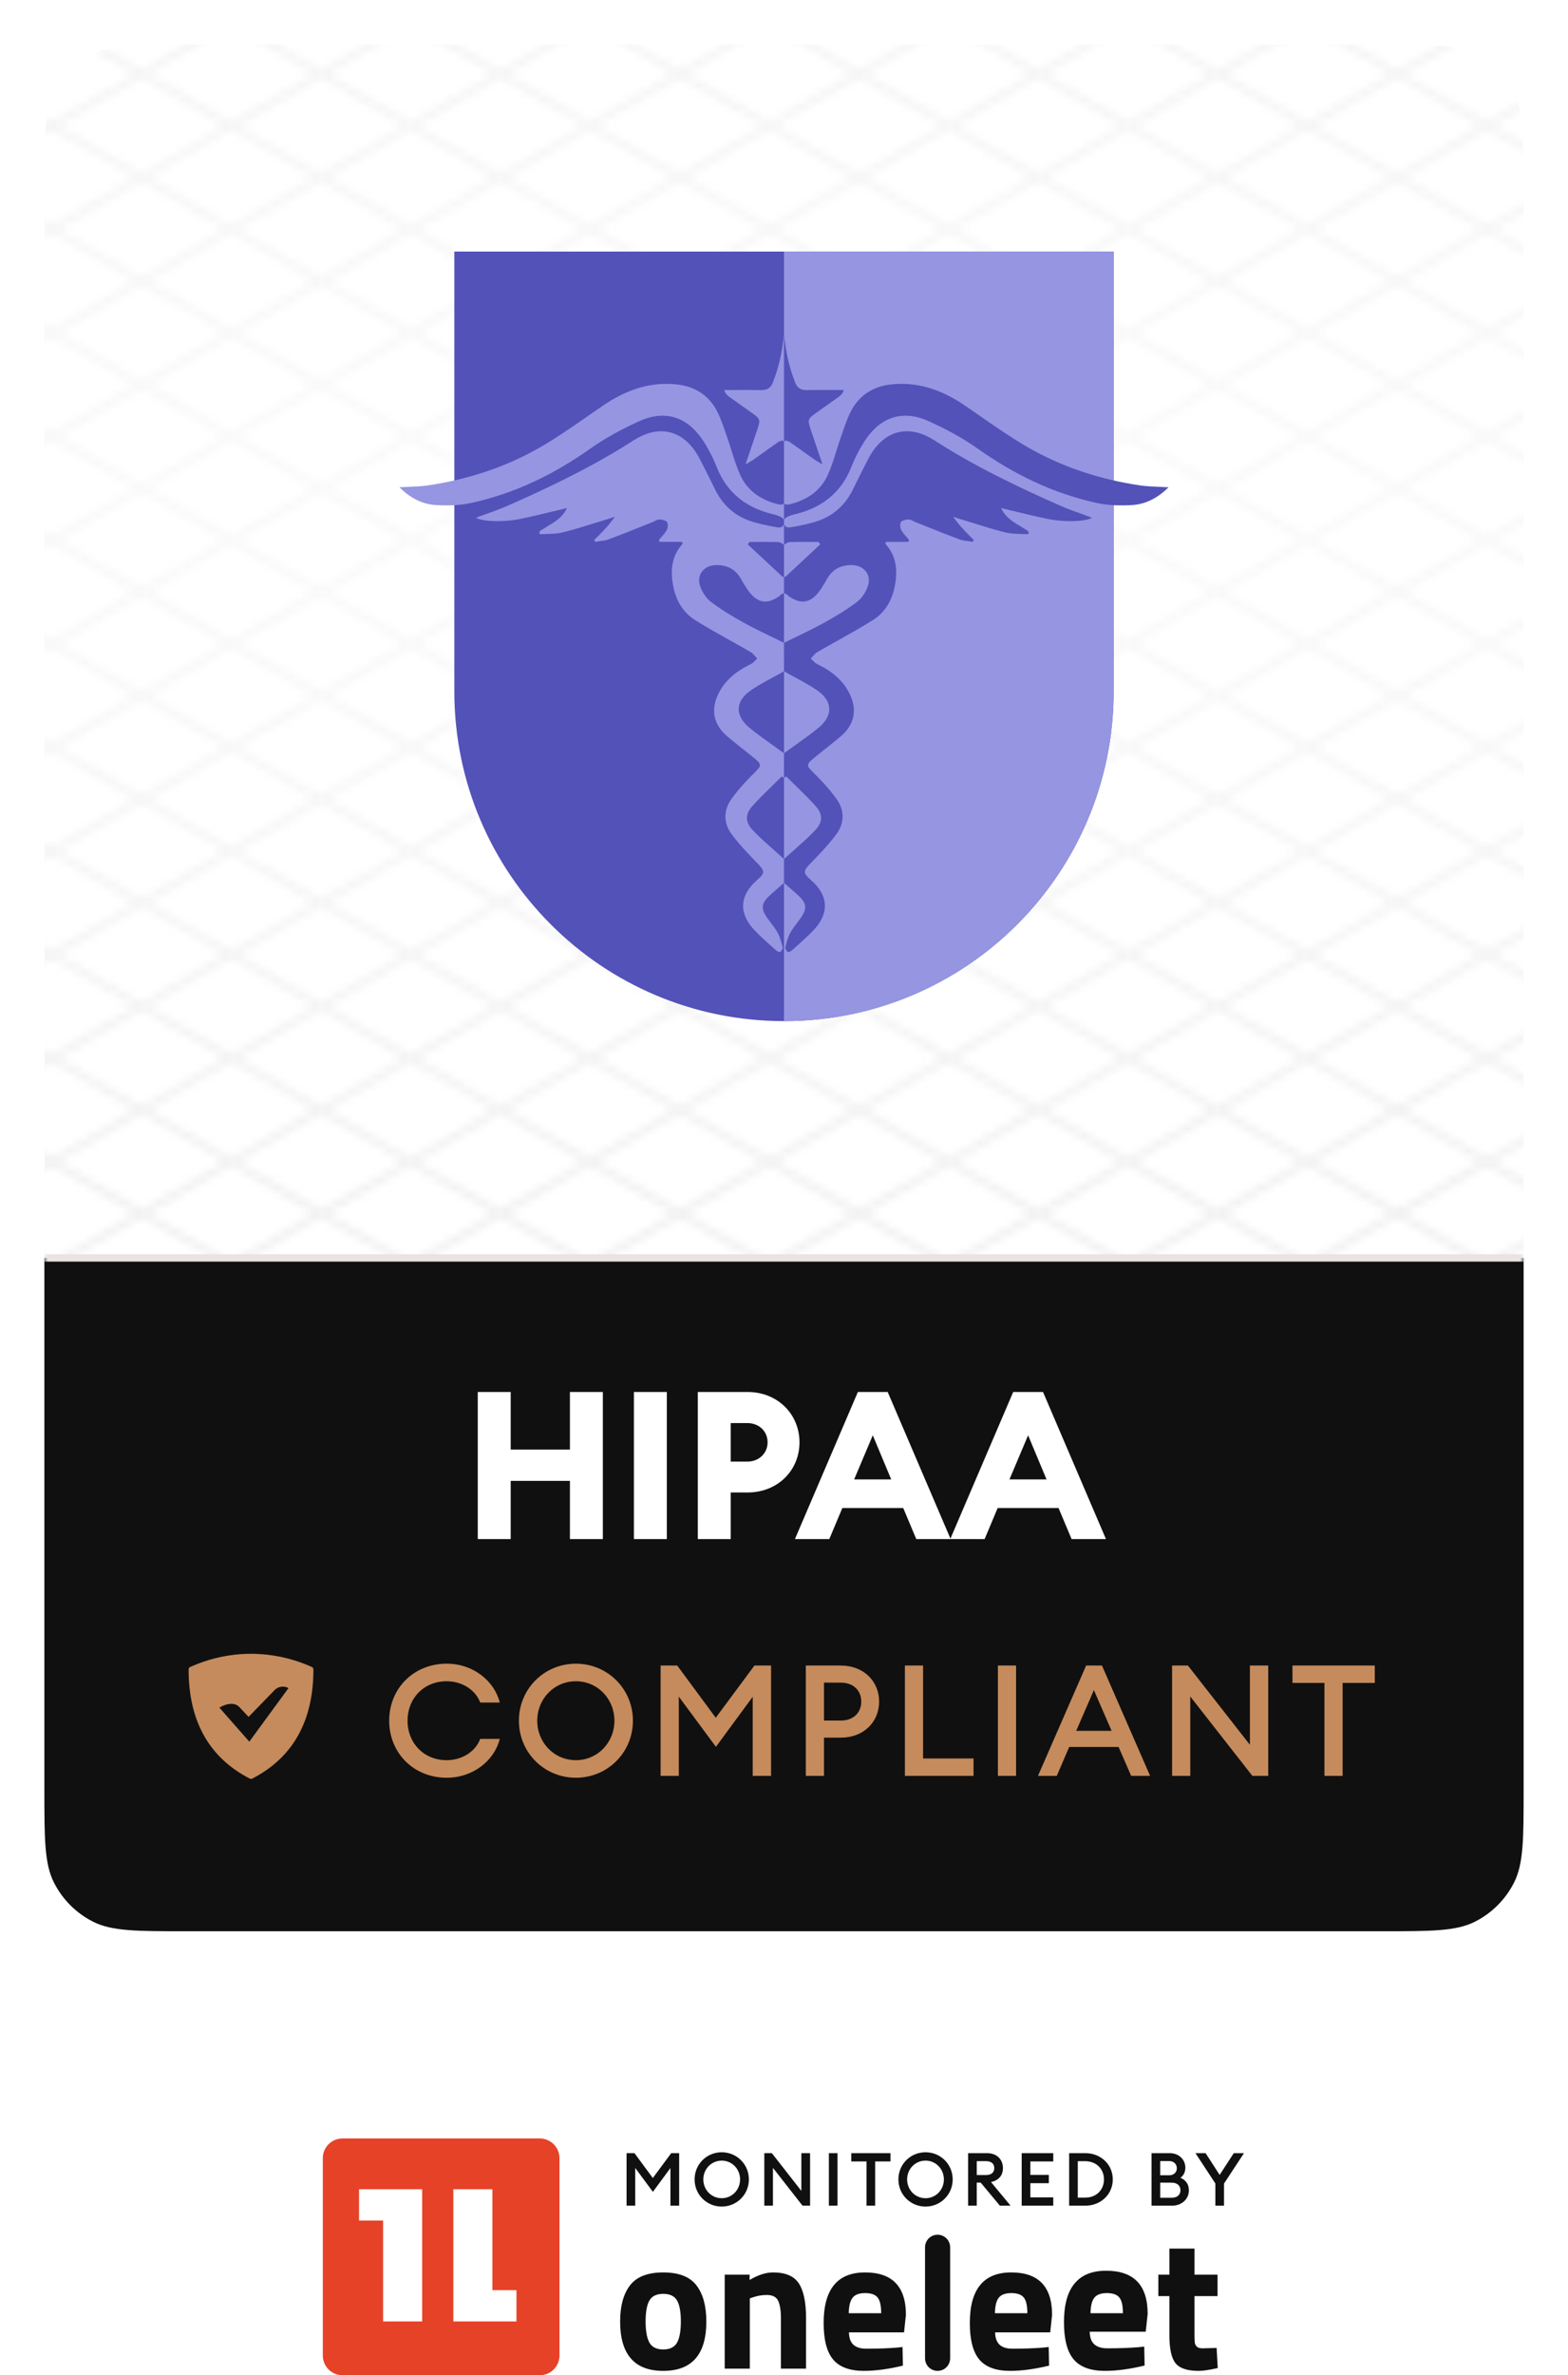 <svg width="212" height="321" viewBox="0 0 212 321" fill="none" xmlns="http://www.w3.org/2000/svg">
<g filter="url(#filter0_dd_176_13072)">
<g clip-path="url(#clip0_176_13072)">
<path d="M6 25.2C6 18.479 6 15.119 7.308 12.552C8.458 10.294 10.294 8.458 12.552 7.308C15.119 6 18.479 6 25.2 6H186.8C193.521 6 196.881 6 199.448 7.308C201.706 8.458 203.542 10.294 204.692 12.552C206 15.119 206 18.479 206 25.2V241.8C206 248.521 206 251.881 204.692 254.448C203.542 256.706 201.706 258.542 199.448 259.692C196.881 261 193.521 261 186.8 261H25.2C18.479 261 15.119 261 12.552 259.692C10.294 258.542 8.458 256.706 7.308 254.448C6 251.881 6 248.521 6 241.8V25.2Z" fill="white"/>
<g clip-path="url(#clip1_176_13072)">
<mask id="mask0_176_13072" style="mask-type:alpha" maskUnits="userSpaceOnUse" x="-212" y="-89" width="656" height="380">
<path d="M67.651 -88.006L-211.266 73.026M79.775 -81.006L-199.141 80.026M91.9 -74.006L-187.017 87.026M104.024 -67.006L-174.893 94.026M116.149 -60.006L-162.768 101.026M128.273 -53.006L-150.644 108.026M140.397 -46.006L-138.52 115.026M152.522 -39.006L-126.395 122.026M164.646 -32.006L-114.271 129.026M176.77 -25.006L-102.147 136.026M188.895 -18.006L-90.022 143.026M201.019 -11.006L-77.898 150.026M213.143 -4.006L-65.773 157.026M225.268 2.994L-53.649 164.026M237.392 9.994L-41.525 171.026M249.516 16.994L-29.401 178.026M261.641 23.994L-17.276 185.026M273.765 30.994L-5.152 192.026M285.89 37.994L6.973 199.026M298.014 44.994L19.097 206.026M310.138 51.994L31.221 213.026M322.263 58.994L43.346 220.026M334.387 65.994L55.47 227.026M346.511 72.994L67.594 234.026M358.636 79.994L79.719 241.026M370.76 86.994L91.843 248.026M382.884 93.994L103.967 255.026M395.009 100.994L116.092 262.026M407.133 107.994L128.216 269.026M419.257 114.994L140.341 276.026M431.382 121.994L152.465 283.026M443.506 128.994L164.589 290.026M443.528 129.013L68.222 -87.67M431.404 136.013L56.098 -80.67M419.28 143.013L43.974 -73.67M407.155 150.013L31.849 -66.67M395.031 157.013L19.725 -59.67M382.906 164.013L7.601 -52.67M370.782 171.013L-4.524 -45.67M358.658 178.013L-16.648 -38.67M346.533 185.013L-28.772 -31.67M334.409 192.013L-40.897 -24.67M322.285 199.013L-53.021 -17.67M310.16 206.013L-65.145 -10.67M298.036 213.013L-77.27 -3.67M285.912 220.013L-89.394 3.33M273.787 227.013L-101.519 10.33M261.663 234.013L-113.643 17.33M249.538 241.013L-125.767 24.33M237.414 248.013L-137.892 31.33M225.29 255.013L-150.016 38.33M213.165 262.013L-162.14 45.33M201.041 269.013L-174.265 52.33M188.917 276.013L-186.389 59.33M176.792 283.013L-198.513 66.33M164.668 290.013L-210.638 73.33" stroke="#F2EFEE"/>
</mask>
<g mask="url(#mask0_176_13072)">
<rect x="5.594" y="6" width="201.871" height="165.001" fill="url(#paint0_radial_176_13072)"/>
</g>
</g>
<mask id="path-4-outside-1_176_13072" maskUnits="userSpaceOnUse" x="6" y="169" width="200" height="92" fill="black">
<rect fill="white" x="6" y="169" width="200" height="92"/>
<path d="M6 170H206V261H6V170Z"/>
</mask>
<path d="M6 170H206V261H6V170Z" fill="#111010"/>
<path d="M6 170.5H206V169.5H6V170.5Z" fill="#E9E4E2" mask="url(#path-4-outside-1_176_13072)"/>
<path d="M64.596 208V188.12H69.048V195.904H77.056V188.12H81.508V208H77.056V200.132H69.048V208H64.596ZM85.706 208V188.12H90.157V208H85.706ZM108.094 194.924C108.094 198.76 105.098 201.7 101.094 201.7H98.798V208H94.346V188.12H101.094C105.098 188.12 108.094 191.088 108.094 194.924ZM103.782 194.924C103.782 193.44 102.634 192.32 101.038 192.32H98.798V197.528H101.038C102.634 197.528 103.782 196.38 103.782 194.924ZM107.476 208L115.988 188.12H120.02L128.532 208H123.884L122.12 203.8H113.888L112.124 208H107.476ZM118.004 193.972L115.484 199.936H120.496L118.004 193.972ZM128.476 208L136.988 188.12H141.02L149.532 208H144.884L143.12 203.8H134.888L133.124 208H128.476ZM139.004 193.972L136.484 199.936H141.496L139.004 193.972Z" fill="white"/>
<g clip-path="url(#clip2_176_13072)">
<path d="M42.178 225.293C39.589 224.119 36.78 223.508 33.938 223.5C31.095 223.508 28.286 224.119 25.697 225.293C25.638 225.323 25.589 225.368 25.554 225.424C25.519 225.479 25.501 225.544 25.5 225.609C25.5 232.641 28.312 237.563 33.783 240.375C33.831 240.398 33.884 240.41 33.938 240.41C33.991 240.41 34.044 240.398 34.092 240.375C39.562 237.563 42.375 232.641 42.375 225.609C42.374 225.544 42.356 225.479 42.321 225.424C42.286 225.368 42.237 225.323 42.178 225.293ZM32.391 230.728L33.607 232.029L37.242 228.288C37.489 228.093 37.788 227.974 38.101 227.946C38.415 227.919 38.73 227.984 39.007 228.134L33.706 235.376L29.663 230.777C29.663 230.777 31.399 229.659 32.391 230.728Z" fill="#C58B5C"/>
</g>
<path d="M60.391 240.252C55.938 240.252 52.62 236.913 52.62 232.545C52.62 228.177 55.938 224.838 60.391 224.838C63.981 224.838 66.838 227.169 67.573 230.088H64.927C64.296 228.387 62.49 227.211 60.391 227.211C57.282 227.211 55.099 229.542 55.099 232.545C55.099 235.548 57.282 237.879 60.391 237.879C62.49 237.879 64.296 236.703 64.927 235.002H67.573C66.838 237.921 63.981 240.252 60.391 240.252ZM77.866 237.879C80.806 237.879 83.074 235.485 83.074 232.545C83.074 229.605 80.806 227.211 77.866 227.211C74.905 227.211 72.637 229.605 72.637 232.545C72.637 235.485 74.905 237.879 77.866 237.879ZM77.866 240.252C73.582 240.252 70.159 236.85 70.159 232.545C70.159 228.24 73.582 224.838 77.866 224.838C82.129 224.838 85.573 228.24 85.573 232.545C85.573 236.85 82.129 240.252 77.866 240.252ZM89.319 225.09H91.566L96.774 232.146L102.003 225.09H104.25V240H101.772V229.311L96.795 236.073L91.776 229.29V240H89.319V225.09ZM118.861 229.962C118.861 232.713 116.761 234.834 113.695 234.834H111.406V240H108.949V225.09H113.695C116.761 225.09 118.861 227.211 118.861 229.962ZM116.446 229.962C116.446 228.513 115.438 227.4 113.674 227.4H111.406V232.524H113.674C115.438 232.524 116.446 231.411 116.446 229.962ZM122.345 240V225.09H124.802V237.648H131.627V240H122.345ZM134.92 240V225.09H137.377V240H134.92ZM140.338 240L146.848 225.09H148.99L155.5 240H152.938L151.237 236.094H144.559L142.879 240H140.338ZM147.898 228.408L145.504 233.91H150.292L147.898 228.408ZM171.47 240H169.328L160.928 229.269V240H158.471V225.09H160.613L168.992 235.8V225.09H171.47V240ZM179.071 240V227.442H174.745V225.09H185.875V227.442H181.528V240H179.071Z" fill="#C58B5C"/>
<g clip-path="url(#clip3_176_13072)">
<path d="M61.428 34H150.571V93.428C150.571 118.045 130.616 138 106 138C81.384 138 61.428 118.045 61.428 93.428V34Z" fill="#5352B9"/>
<path fill-rule="evenodd" clip-rule="evenodd" d="M106 138C130.616 138 150.572 118.045 150.572 93.428V34H106V138Z" fill="#9595E2"/>
<path d="M106.016 119.333C106.838 120.056 107.528 120.615 108.157 121.239C109.032 122.11 109.088 122.812 108.4 123.855C108.075 124.345 107.7 124.802 107.356 125.279C107.185 125.52 107.019 125.766 106.875 126.024C106.541 126.629 106.359 127.326 106.184 128.003L106.175 128.036C106.131 128.208 106.334 128.514 106.513 128.642C106.606 128.707 106.931 128.565 107.078 128.434L107.797 127.787C108.572 127.092 109.351 126.397 110.06 125.638C112.151 123.39 111.992 120.992 109.691 118.982C108.516 117.954 108.557 117.73 109.666 116.591C110.138 116.105 110.61 115.617 111.073 115.119C111.77 114.365 112.445 113.589 113.057 112.771C114.214 111.227 114.201 109.488 113.073 107.93C112.173 106.689 111.113 105.543 110.02 104.457C109.026 103.471 108.957 103.333 110.06 102.427C110.569 102.01 111.085 101.601 111.601 101.192C112.279 100.654 112.958 100.115 113.62 99.559C115.558 97.936 115.961 95.886 114.811 93.639C113.876 91.817 112.342 90.639 110.51 89.766C110.273 89.654 110.079 89.456 109.885 89.257L109.619 88.995C109.713 88.902 109.801 88.801 109.888 88.7C110.079 88.482 110.269 88.264 110.507 88.126C111.426 87.592 112.354 87.073 113.283 86.555C114.88 85.664 116.477 84.772 118.021 83.801C119.965 82.577 120.843 80.62 121.103 78.393C121.315 76.582 121.006 74.901 119.684 73.475L119.812 73.226H122.825L122.894 72.95L122.572 72.574C122.306 72.278 122.04 71.983 121.862 71.644C121.7 71.34 121.634 70.798 121.809 70.559C121.987 70.309 122.503 70.215 122.875 70.207C123.166 70.2 123.46 70.432 123.753 70.55L125.328 71.179C126.782 71.761 128.235 72.342 129.701 72.888C130.089 73.033 130.514 73.087 130.936 73.141C131.13 73.166 131.323 73.191 131.514 73.225L131.652 72.968C131.117 72.439 130.582 71.911 130.076 71.351C129.648 70.875 129.242 70.376 128.873 69.835L129.548 70.063L131.483 70.661C132.942 71.118 134.402 71.574 135.887 71.945C136.884 72.194 137.962 72.126 139.006 72.203L139.087 71.857C137.84 70.89 136.149 70.394 135.355 68.664L137.374 69.149C138.812 69.498 140.191 69.832 141.582 70.117C143.944 70.604 146.67 70.505 147.661 69.972L146.285 69.472C145.291 69.116 144.307 68.764 143.354 68.343C137.493 65.758 131.739 62.988 126.344 59.519C122.734 57.199 119.39 58.212 117.415 61.976C116.699 63.342 116.014 64.725 115.336 66.111C114.348 68.13 112.823 69.607 110.685 70.367C109.494 70.79 108.228 71.035 106.978 71.253C106.7 71.301 106.212 71.37 106.016 70.854V73.64C106.15 73.471 106.535 73.273 106.769 73.264C107.704 73.227 108.638 73.232 109.576 73.237L110.673 73.241L110.901 73.57L106.178 77.969L106.016 77.915V80.212C106.1 80.218 106.178 80.198 106.216 80.228C108.138 81.854 109.66 81.638 111.035 79.533C111.31 79.111 111.576 78.679 111.82 78.239C112.179 77.595 112.639 77.129 113.192 76.822C113.745 76.517 114.392 76.371 115.123 76.368C116.727 76.361 117.827 77.577 117.371 79.099C117.124 79.919 116.58 80.799 115.905 81.316C114.505 82.391 112.967 83.311 111.413 84.169C110.191 84.843 108.932 85.451 107.678 86.057L106.016 86.866L106 90.722C107.513 91.579 109.051 92.323 110.444 93.271C112.626 94.757 112.679 96.727 110.613 98.403C109.623 99.207 108.579 99.951 107.5 100.72L106 101.798L106.006 105.138L106.303 104.932C106.863 105.492 107.435 106.042 108 106.596C108.8 107.379 109.595 108.17 110.335 109.007C111.245 110.036 111.242 111.123 110.26 112.157C109.863 112.574 109.451 112.977 109.032 113.369C108.016 114.321 106.966 115.209 106.006 116.084L106.016 119.333Z" fill="#5352B9"/>
<path d="M106.016 70.248C106.294 69.744 107.307 69.544 107.56 69.481C111.145 68.598 113.714 66.591 115.092 63.139C115.627 61.804 116.292 60.487 117.108 59.303C119.168 56.315 122.125 55.393 125.472 56.882C127.842 57.937 130.167 59.197 132.274 60.688C137.14 64.128 142.397 66.676 148.239 67.963C149.827 68.313 151.533 68.363 153.165 68.247C154.99 68.117 156.581 67.251 158 65.852C157.547 65.825 157.112 65.807 156.687 65.79C155.803 65.754 154.968 65.721 154.149 65.6C148.792 64.808 143.694 63.161 139.022 60.478C137.193 59.427 135.44 58.249 133.699 57.048C132.614 56.3 131.536 55.542 130.448 54.801C127.582 52.849 124.5 51.659 120.943 51.909C118.277 52.096 116.23 53.26 115.027 55.623C114.445 56.765 114.067 58.01 113.639 59.224C113.433 59.81 113.248 60.405 113.064 61C112.723 62.085 112.383 63.169 111.917 64.198C110.982 66.261 109.222 67.504 107.013 68.089C106.763 68.155 106.45 68.244 106.225 68.17C106.141 68.142 106.069 68.09 106.016 68.007V70.248Z" fill="#5352B9"/>
<path d="M106.016 59.687V45.143C106.172 46.966 106.503 48.767 107.088 50.532L107.469 51.599C107.729 52.389 108.25 52.743 109.119 52.722C110.288 52.694 111.457 52.699 112.626 52.706L114.08 52.71C113.942 53.161 113.72 53.393 113.464 53.579C112.432 54.324 111.395 55.059 110.354 55.789C109.21 56.593 109.16 56.721 109.61 58.059L111.204 62.762C110.679 62.45 110.385 62.299 110.119 62.11C109.376 61.589 108.641 61.059 107.903 60.534L106.853 59.792C106.75 59.72 106.644 59.658 106.541 59.615C106.325 59.527 106.128 59.523 106.016 59.687Z" fill="#5352B9"/>
<path d="M105.984 119.333C105.162 120.056 104.472 120.615 103.843 121.239C102.968 122.11 102.912 122.812 103.6 123.855C103.925 124.345 104.3 124.802 104.644 125.279C104.815 125.52 104.981 125.766 105.125 126.024C105.459 126.629 105.641 127.326 105.816 128.003L105.825 128.036C105.869 128.208 105.666 128.514 105.487 128.642C105.394 128.707 105.069 128.565 104.922 128.434L104.203 127.787C103.428 127.092 102.649 126.397 101.94 125.638C99.849 123.39 100.008 120.992 102.309 118.982C103.484 117.954 103.443 117.73 102.334 116.591C101.862 116.105 101.39 115.617 100.927 115.119C100.23 114.365 99.555 113.589 98.942 112.771C97.786 111.227 97.799 109.488 98.927 107.93C99.827 106.689 100.887 105.543 101.98 104.457C102.974 103.471 103.043 103.333 101.94 102.427C101.43 102.01 100.915 101.601 100.399 101.192C99.721 100.654 99.042 100.115 98.38 99.559C96.442 97.936 96.039 95.886 97.189 93.639C98.124 91.817 99.658 90.639 101.49 89.766C101.727 89.654 101.921 89.456 102.115 89.257L102.381 88.995C102.287 88.902 102.199 88.801 102.112 88.7C101.921 88.482 101.731 88.264 101.493 88.126C100.574 87.592 99.646 87.073 98.717 86.555C97.12 85.664 95.523 84.772 93.979 83.801C92.035 82.577 91.157 80.62 90.897 78.393C90.685 76.582 90.994 74.901 92.316 73.475L92.188 73.226H89.175L89.106 72.95L89.428 72.574C89.694 72.278 89.96 71.983 90.138 71.644C90.3 71.34 90.366 70.798 90.191 70.559C90.013 70.309 89.497 70.215 89.125 70.207C88.834 70.2 88.54 70.432 88.247 70.55L86.672 71.179C85.218 71.761 83.765 72.342 82.299 72.888C81.911 73.033 81.486 73.087 81.064 73.141C80.871 73.166 80.677 73.191 80.486 73.225L80.348 72.968C80.883 72.439 81.418 71.911 81.924 71.351C82.352 70.875 82.758 70.376 83.127 69.835L82.452 70.063L80.517 70.661C79.058 71.118 77.598 71.574 76.113 71.945C75.116 72.194 74.038 72.126 72.994 72.203L72.913 71.857C74.16 70.89 75.851 70.394 76.645 68.664L74.626 69.149C73.188 69.498 71.809 69.832 70.419 70.117C68.056 70.604 65.33 70.505 64.339 69.972L65.715 69.472C66.709 69.116 67.693 68.764 68.646 68.343C74.507 65.758 80.261 62.988 85.656 59.519C89.266 57.199 92.61 58.212 94.585 61.976C95.301 63.342 95.986 64.725 96.664 66.111C97.652 68.13 99.177 69.607 101.315 70.367C102.506 70.79 103.772 71.035 105.022 71.253C105.3 71.301 105.788 71.37 105.984 70.854V73.64C105.85 73.471 105.465 73.273 105.231 73.264C104.296 73.227 103.362 73.232 102.424 73.237L101.327 73.241L101.099 73.57L105.822 77.969L105.984 77.915V80.212C105.9 80.218 105.822 80.198 105.784 80.228C103.862 81.854 102.34 81.638 100.965 79.533C100.69 79.111 100.424 78.679 100.18 78.239C99.821 77.595 99.361 77.129 98.808 76.822C98.255 76.517 97.608 76.371 96.877 76.368C95.273 76.361 94.173 77.577 94.629 79.099C94.876 79.919 95.42 80.799 96.095 81.316C97.495 82.391 99.033 83.311 100.587 84.169C101.809 84.843 103.068 85.451 104.322 86.057L105.984 86.866L106 90.722C104.487 91.579 102.949 92.323 101.556 93.271C99.374 94.757 99.321 96.727 101.387 98.403C102.377 99.207 103.421 99.951 104.5 100.72L106 101.798L105.994 105.138L105.697 104.932C105.137 105.492 104.565 106.042 104 106.596C103.2 107.379 102.405 108.17 101.665 109.007C100.755 110.036 100.758 111.123 101.74 112.157C102.137 112.574 102.549 112.977 102.968 113.369C103.984 114.321 105.034 115.209 105.994 116.084L105.984 119.333Z" fill="#9595E2"/>
<path d="M105.984 70.248C105.706 69.744 104.694 69.544 104.44 69.481C100.855 68.598 98.286 66.591 96.908 63.139C96.373 61.804 95.708 60.487 94.892 59.303C92.832 56.315 89.875 55.393 86.528 56.882C84.158 57.937 81.833 59.197 79.727 60.688C74.86 64.128 69.603 66.676 63.761 67.963C62.173 68.313 60.467 68.363 58.835 68.247C57.01 68.117 55.419 67.251 54 65.852C54.453 65.825 54.888 65.807 55.313 65.79C56.197 65.754 57.032 65.721 57.851 65.6C63.208 64.808 68.306 63.161 72.978 60.478C74.807 59.427 76.56 58.249 78.301 57.048C79.386 56.3 80.464 55.542 81.552 54.801C84.418 52.849 87.5 51.659 91.057 51.909C93.723 52.096 95.77 53.26 96.973 55.623C97.555 56.765 97.933 58.01 98.361 59.224C98.567 59.81 98.752 60.405 98.936 61C99.277 62.085 99.618 63.169 100.083 64.198C101.018 66.261 102.778 67.504 104.987 68.089C105.237 68.155 105.55 68.244 105.775 68.17C105.859 68.142 105.931 68.09 105.984 68.007V70.248Z" fill="#9595E2"/>
<path d="M105.984 59.687V45.143C105.828 46.966 105.497 48.767 104.912 50.532L104.531 51.599C104.272 52.389 103.75 52.743 102.881 52.722C101.712 52.694 100.543 52.699 99.374 52.706L97.921 52.71C98.058 53.161 98.28 53.393 98.536 53.579C99.568 54.324 100.605 55.059 101.646 55.789C102.79 56.593 102.84 56.721 102.39 58.059L100.796 62.762C101.321 62.45 101.615 62.299 101.881 62.11C102.624 61.589 103.359 61.059 104.097 60.534L105.147 59.792C105.25 59.72 105.356 59.658 105.459 59.615C105.675 59.527 105.872 59.523 105.984 59.687Z" fill="#9595E2"/>
</g>
</g>
</g>
<path fill-rule="evenodd" clip-rule="evenodd" d="M89.672 307.106C91.767 307.106 93.261 307.686 94.157 308.845C95.052 310.005 95.499 311.634 95.499 313.733C95.499 318.185 93.557 320.411 89.672 320.411C85.787 320.411 83.844 318.185 83.844 313.733C83.844 311.634 84.292 310.005 85.187 308.845C86.083 307.686 87.578 307.106 89.672 307.106ZM89.672 317.516C90.567 317.516 91.188 317.212 91.534 316.602C91.88 315.993 92.054 315.036 92.054 313.733C92.054 312.43 91.88 311.482 91.534 310.889C91.188 310.297 90.567 310.001 89.672 310.001C88.777 310.001 88.156 310.297 87.81 310.889C87.463 311.482 87.29 312.43 87.29 313.733C87.29 315.036 87.463 315.993 87.81 316.602C88.156 317.212 88.777 317.516 89.672 317.516ZM101.378 320.106H97.983V307.411H101.352V308.122C102.501 307.445 103.557 307.106 104.52 307.106C106.209 307.106 107.374 307.606 108.016 308.604C108.658 309.603 108.979 311.143 108.979 313.225V320.106H105.584V313.327C105.584 312.244 105.457 311.444 105.204 310.927C104.95 310.411 104.443 310.153 103.683 310.153C102.991 310.153 102.324 310.272 101.682 310.509L101.378 310.61V320.106ZM115.402 316.894C115.799 317.241 116.369 317.415 117.112 317.415C118.683 317.415 120.085 317.364 121.318 317.262L122.027 317.186L122.078 319.7C120.136 320.174 118.379 320.411 116.808 320.411C114.899 320.411 113.514 319.903 112.653 318.887C111.791 317.872 111.36 316.221 111.36 313.936C111.36 309.383 113.227 307.106 116.96 307.106C120.642 307.106 122.484 309.019 122.484 312.844L122.23 315.206H114.781C114.798 315.984 115.005 316.547 115.402 316.894ZM119.139 312.616C119.139 311.6 118.978 310.894 118.657 310.496C118.337 310.098 117.775 309.899 116.973 309.899C116.17 309.899 115.604 310.107 115.275 310.521C114.946 310.936 114.773 311.634 114.756 312.616H119.139ZM126.765 320.411C125.828 320.411 125.068 319.651 125.068 318.713V303.708C125.068 302.771 125.828 302.011 126.765 302.011C127.703 302.011 128.463 302.771 128.463 303.708V318.713C128.463 319.651 127.703 320.411 126.765 320.411ZM135.165 316.894C135.562 317.241 136.131 317.415 136.875 317.415C138.446 317.415 139.848 317.364 141.081 317.262L141.79 317.186L141.841 319.7C139.898 320.174 138.142 320.411 136.571 320.411C134.662 320.411 133.277 319.903 132.416 318.887C131.554 317.872 131.123 316.221 131.123 313.936C131.123 309.383 132.99 307.106 136.723 307.106C140.405 307.106 142.246 309.019 142.246 312.844L141.993 315.206H134.544C134.561 315.984 134.768 316.547 135.165 316.894ZM138.902 312.616C138.902 311.6 138.741 310.894 138.42 310.496C138.099 310.098 137.538 309.899 136.735 309.899C135.933 309.899 135.367 310.107 135.038 310.521C134.709 310.936 134.536 311.634 134.518 312.616H138.902ZM147.964 316.833C148.368 317.186 148.948 317.363 149.704 317.363C151.302 317.363 152.728 317.311 153.983 317.208L154.704 317.131L154.756 319.688C152.78 320.17 150.993 320.411 149.395 320.411C147.453 320.411 146.044 319.894 145.168 318.861C144.291 317.828 143.853 316.149 143.853 313.824C143.853 309.192 145.752 306.877 149.549 306.877C153.295 306.877 155.168 308.822 155.168 312.714L154.91 315.116H147.333C147.35 315.908 147.561 316.481 147.964 316.833ZM151.824 312.616C151.824 311.6 151.663 310.894 151.342 310.496C151.021 310.098 150.46 309.899 149.657 309.899C148.855 309.899 148.289 310.107 147.96 310.521C147.63 310.936 147.457 311.634 147.44 312.616H151.824ZM164.619 310.305H161.502V315.51C161.502 316.018 161.515 316.378 161.54 316.59C161.566 316.801 161.659 316.983 161.819 317.135C161.98 317.288 162.229 317.364 162.567 317.364L164.492 317.313L164.644 320.03C163.512 320.284 162.651 320.411 162.06 320.411C160.54 320.411 159.501 320.068 158.943 319.382C158.386 318.697 158.107 317.432 158.107 315.587V310.305H156.612V307.411H158.107V303.882H161.502V307.411H164.619V310.305Z" fill="#111010"/>
<path d="M84.714 290.986H85.784L88.264 294.346L90.754 290.986H91.824V298.086H90.644V292.996L88.274 296.216L85.884 292.986V298.086H84.714V290.986ZM97.582 297.076C98.982 297.076 100.062 295.936 100.062 294.536C100.062 293.136 98.982 291.996 97.582 291.996C96.172 291.996 95.092 293.136 95.092 294.536C95.092 295.936 96.172 297.076 97.582 297.076ZM97.582 298.206C95.542 298.206 93.912 296.586 93.912 294.536C93.912 292.486 95.542 290.866 97.582 290.866C99.612 290.866 101.252 292.486 101.252 294.536C101.252 296.586 99.612 298.206 97.582 298.206ZM109.526 298.086H108.506L104.506 292.976V298.086H103.336V290.986H104.356L108.346 296.086V290.986H109.526V298.086ZM112.066 298.086V290.986H113.236V298.086H112.066ZM117.156 298.086V292.106H115.096V290.986H120.396V292.106H118.326V298.086H117.156ZM125.137 297.076C126.537 297.076 127.617 295.936 127.617 294.536C127.617 293.136 126.537 291.996 125.137 291.996C123.727 291.996 122.647 293.136 122.647 294.536C122.647 295.936 123.727 297.076 125.137 297.076ZM125.137 298.206C123.097 298.206 121.467 296.586 121.467 294.536C121.467 292.486 123.097 290.866 125.137 290.866C127.167 290.866 128.807 292.486 128.807 294.536C128.807 296.586 127.167 298.206 125.137 298.206ZM130.891 298.086V290.986H133.451C134.771 290.986 135.601 291.836 135.601 293.006C135.601 294.006 135.021 294.666 133.991 294.896L136.631 298.086H135.191L132.591 294.966H132.061V298.086H130.891ZM132.061 293.946H133.311C134.001 293.946 134.431 293.616 134.431 293.006C134.431 292.396 134.001 292.066 133.311 292.066H132.061V293.946ZM138.137 298.086V290.986H142.407V292.106H139.307V293.926H141.807V295.046H139.307V296.966H142.407V298.086H138.137ZM144.552 298.086V290.986H146.732C148.842 290.986 150.452 292.526 150.452 294.536C150.452 296.546 148.842 298.086 146.732 298.086H144.552ZM145.722 296.996H146.732C148.252 296.996 149.262 295.926 149.262 294.536C149.262 293.146 148.252 292.076 146.732 292.076H145.722V296.996ZM155.693 298.086V290.986H158.143C159.413 290.986 160.263 291.876 160.263 292.946C160.263 293.586 159.993 294.026 159.603 294.316C160.253 294.586 160.743 295.126 160.743 296.006C160.743 297.176 159.803 298.086 158.453 298.086H155.693ZM156.863 297.016H158.423C159.183 297.016 159.603 296.596 159.603 295.996C159.603 295.406 159.183 294.976 158.423 294.976H156.863V297.016ZM156.863 293.976H158.083C158.723 293.976 159.113 293.566 159.113 293.016C159.113 292.496 158.723 292.056 158.083 292.056H156.863V293.976ZM164.322 298.086V295.086L161.632 290.986H163.002L164.902 293.926L166.812 290.986H168.192L165.492 295.096V298.086H164.322Z" fill="#111010"/>
<path d="M72.978 289H46.311C44.838 289 43.644 290.194 43.644 291.667V318.333C43.644 319.806 44.838 321 46.311 321H72.978C74.45 321 75.644 319.806 75.644 318.333V291.667C75.644 290.194 74.45 289 72.978 289Z" fill="#E64228"/>
<path fill-rule="evenodd" clip-rule="evenodd" d="M69.826 313.73H61.293V295.863H66.576V309.499H69.826V313.73Z" fill="white"/>
<path fill-rule="evenodd" clip-rule="evenodd" d="M48.547 295.863H57.08V313.73H51.797V300.094H48.547V295.863Z" fill="white"/>
<defs>
<filter id="filter0_dd_176_13072" x="0" y="0" width="212" height="267" filterUnits="userSpaceOnUse" color-interpolation-filters="sRGB">
<feFlood flood-opacity="0" result="BackgroundImageFix"/>
<feColorMatrix in="SourceAlpha" type="matrix" values="0 0 0 0 0 0 0 0 0 0 0 0 0 0 0 0 0 0 127 0" result="hardAlpha"/>
<feMorphology radius="6" operator="dilate" in="SourceAlpha" result="effect1_dropShadow_176_13072"/>
<feOffset/>
<feColorMatrix type="matrix" values="0 0 0 0 0.947 0 0 0 0 0.937 0 0 0 0 0.933 0 0 0 1 0"/>
<feBlend mode="normal" in2="BackgroundImageFix" result="effect1_dropShadow_176_13072"/>
<feColorMatrix in="SourceAlpha" type="matrix" values="0 0 0 0 0 0 0 0 0 0 0 0 0 0 0 0 0 0 127 0" result="hardAlpha"/>
<feMorphology radius="0.5" operator="dilate" in="SourceAlpha" result="effect2_dropShadow_176_13072"/>
<feOffset/>
<feComposite in2="hardAlpha" operator="out"/>
<feColorMatrix type="matrix" values="0 0 0 0 0.914 0 0 0 0 0.893 0 0 0 0 0.886 0 0 0 1 0"/>
<feBlend mode="normal" in2="effect1_dropShadow_176_13072" result="effect2_dropShadow_176_13072"/>
<feBlend mode="normal" in="SourceGraphic" in2="effect2_dropShadow_176_13072" result="shape"/>
</filter>
<radialGradient id="paint0_radial_176_13072" cx="0" cy="0" r="1" gradientUnits="userSpaceOnUse" gradientTransform="translate(103.744 67.182) rotate(90) scale(103.819 427.09)">
<stop stop-color="#D9D9D9" stop-opacity="0.1"/>
<stop offset="1" stop-color="#737373" stop-opacity="0.1"/>
</radialGradient>
<clipPath id="clip0_176_13072">
<path d="M6 25.2C6 18.479 6 15.119 7.308 12.552C8.458 10.294 10.294 8.458 12.552 7.308C15.119 6 18.479 6 25.2 6H186.8C193.521 6 196.881 6 199.448 7.308C201.706 8.458 203.542 10.294 204.692 12.552C206 15.119 206 18.479 206 25.2V241.8C206 248.521 206 251.881 204.692 254.448C203.542 256.706 201.706 258.542 199.448 259.692C196.881 261 193.521 261 186.8 261H25.2C18.479 261 15.119 261 12.552 259.692C10.294 258.542 8.458 256.706 7.308 254.448C6 251.881 6 248.521 6 241.8V25.2Z" fill="white"/>
</clipPath>
<clipPath id="clip1_176_13072">
<rect width="200" height="164" fill="white" transform="translate(6 6)"/>
</clipPath>
<clipPath id="clip2_176_13072">
<rect width="18" height="18" fill="white" transform="translate(25.5 223.5)"/>
</clipPath>
<clipPath id="clip3_176_13072">
<rect width="104" height="104" fill="white" transform="translate(54 34)"/>
</clipPath>
</defs>
</svg>
